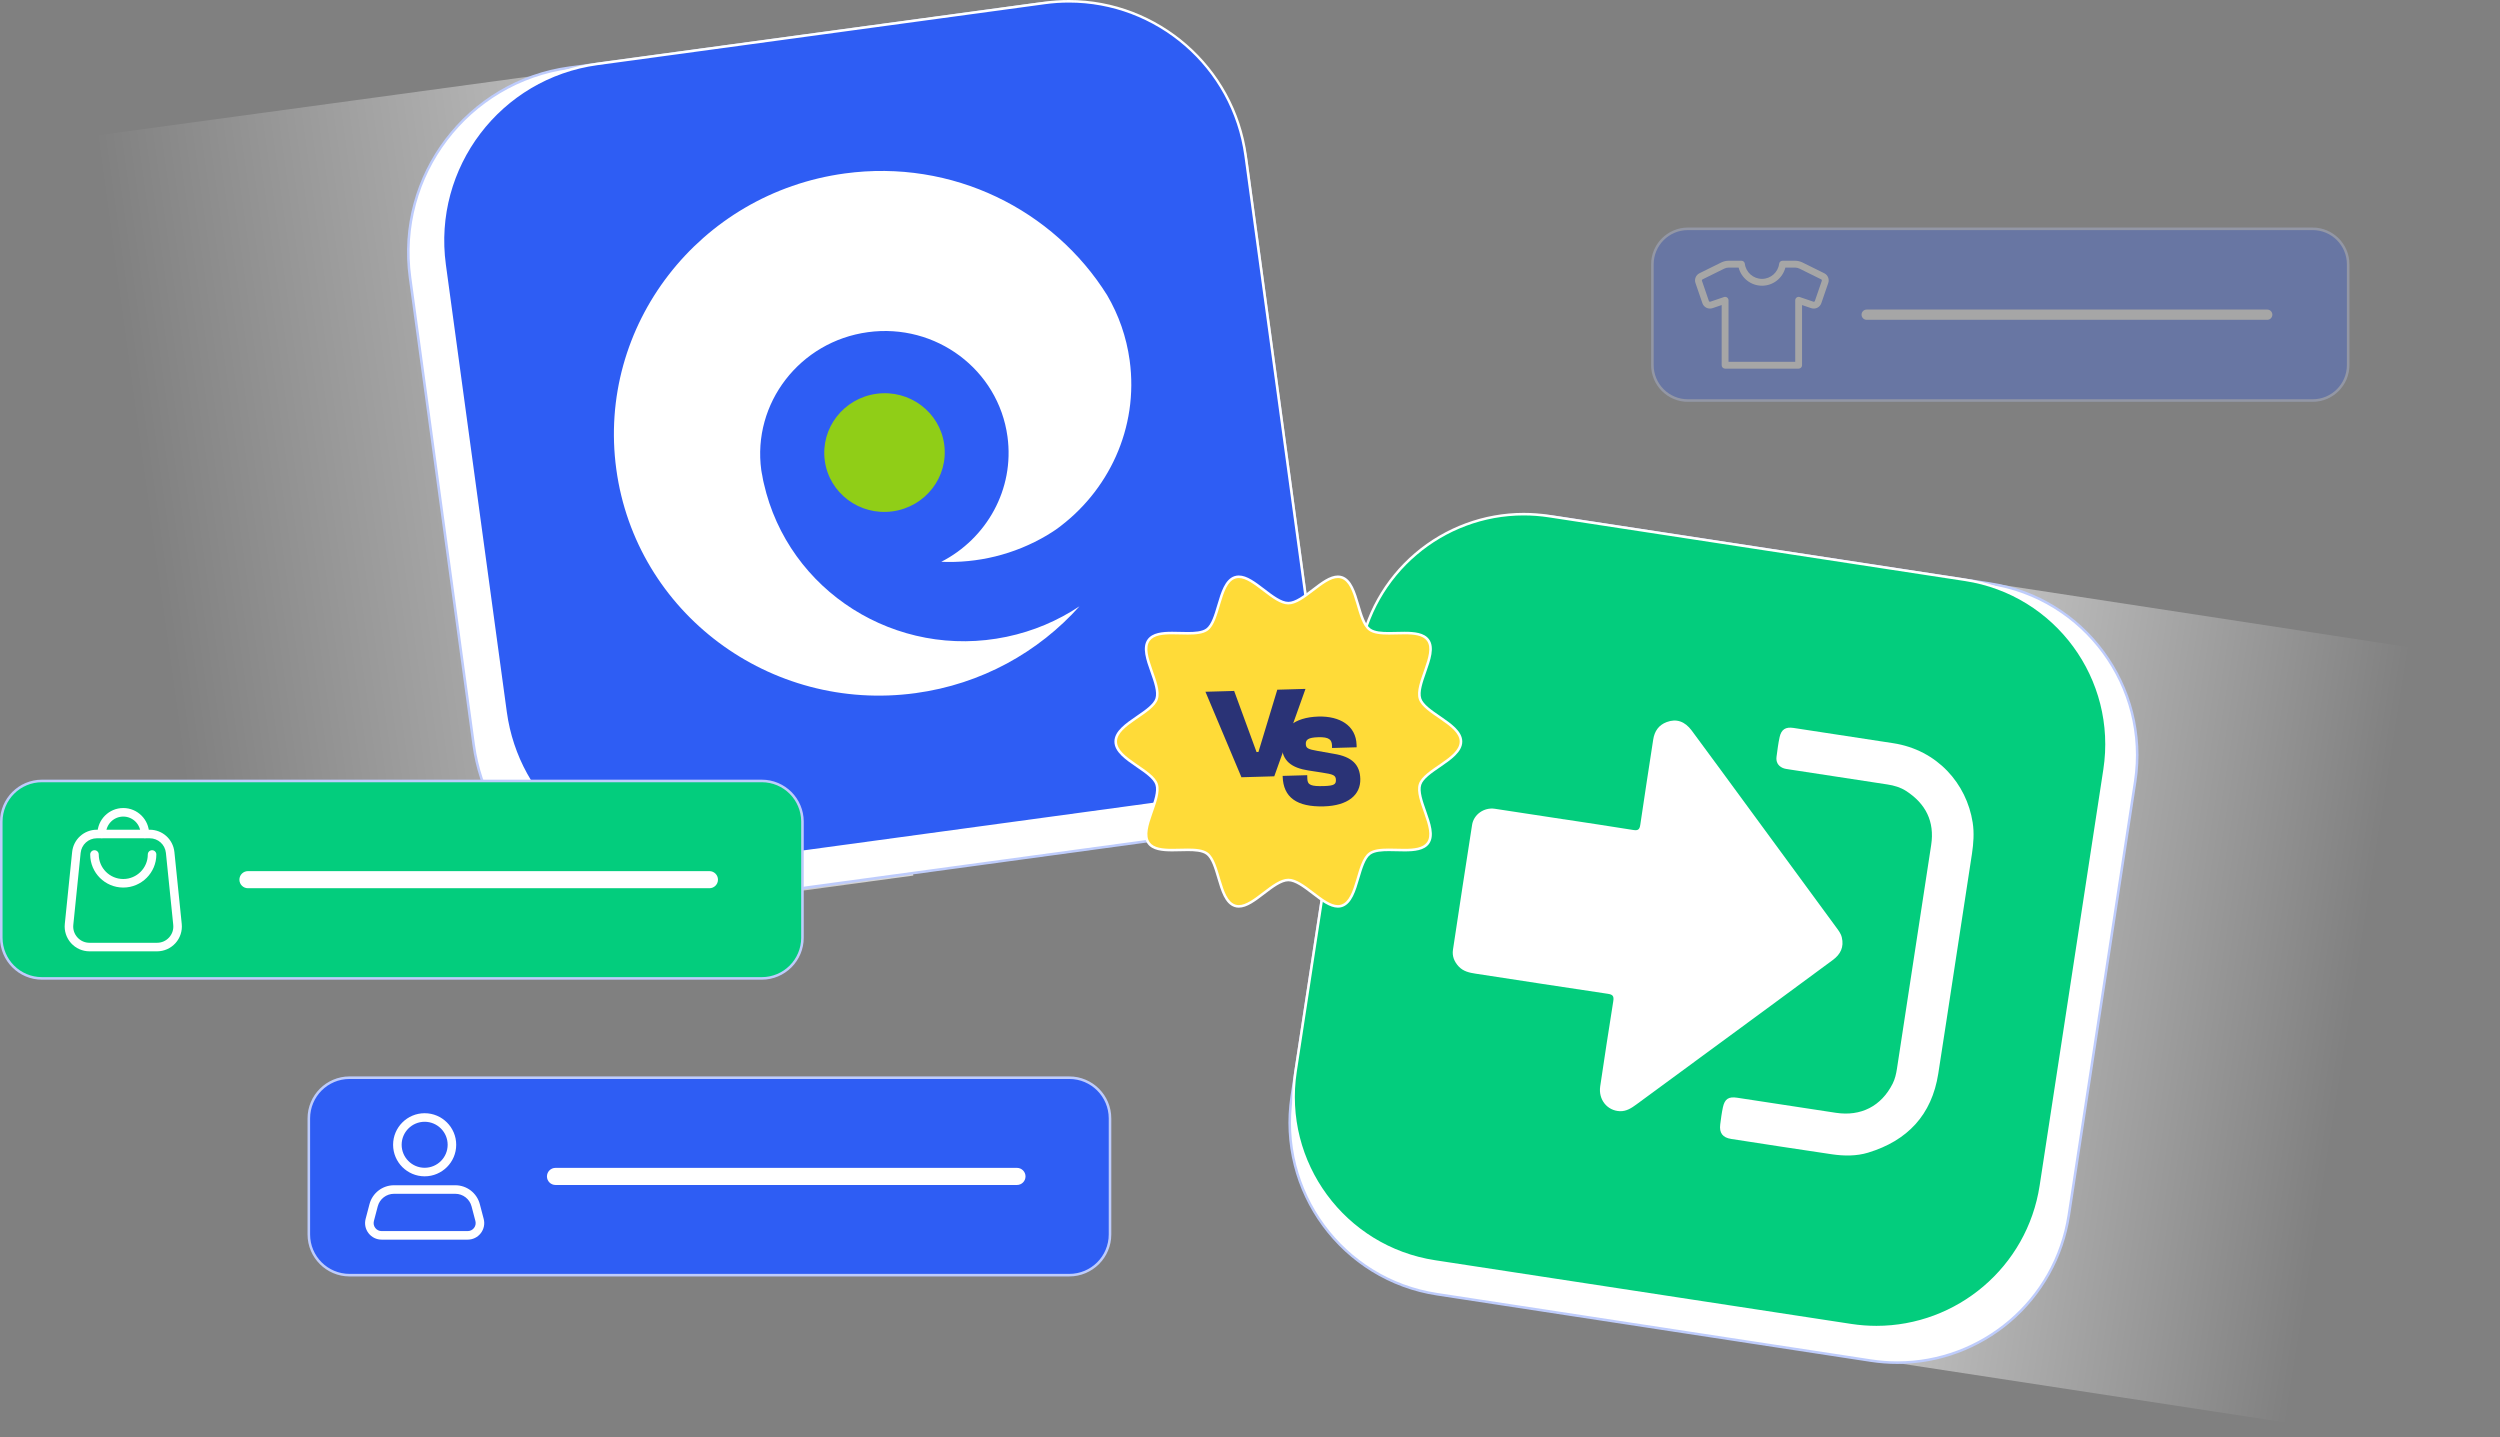 <?xml version="1.0" encoding="utf-8"?>
<!-- Generator: Adobe Illustrator 28.1.0, SVG Export Plug-In . SVG Version: 6.00 Build 0)  -->
<svg version="1.1" id="Layer_1" xmlns="http://www.w3.org/2000/svg" xmlns:xlink="http://www.w3.org/1999/xlink" x="0px" y="0px"
	 viewBox="0 0 730.759 420.073" style="enable-background:new 0 0 730.759 420.073;" xml:space="preserve">
<rect x="0" y="0" width="730.759" height="420.073" fill="#808080" stroke="none"/>
<style type="text/css">
	.st0{fill:#FFFFFF;}
	.st1{fill:url(#SVGID_00000060748343903790579360000011947704283440976564_);}
	.st2{fill:#BECCFC;}
	.st3{fill:#2E5DF4;}
	.st4{fill:#90CE17;}
	.st5{opacity:0.25;fill:#2E5DF4;}
	.st6{fill:#6EAA05;}
	.st7{fill:#B0C7FF;}
	.st8{fill:#2FAA49;}
	.st9{fill:#21842F;}
	.st10{fill:#FEFEFE;}
	.st11{fill:#30AB49;}
	.st12{fill:#30AB4A;}
	.st13{fill:#51B05A;}
	.st14{fill:#A8D8AD;}
	.st15{fill:#4C7BDF;}
	.st16{fill:#3A3A3A;}
	.st17{fill:#185C37;}
	.st18{fill:#21A366;}
	.st19{fill:#107C41;}
	.st20{opacity:0.1;enable-background:new    ;}
	.st21{opacity:0.2;enable-background:new    ;}
	.st22{fill:url(#SVGID_00000021094915828480618310000001339231720744162747_);}
	.st23{fill:#33C481;}
	.st24{opacity:0.2;}
	.st25{fill:#E3F0FC;}
	.st26{fill:#140B12;}
	.st27{fill:#FFA747;}
	.st28{fill:#2D7DFC;}
	.st29{fill:#FF7F00;}
	.st30{clip-path:url(#SVGID_00000105410146409896817420000011753183046630696855_);}
	.st31{fill:#FF968C;}
	.st32{fill:#5C4C4B;}
	.st33{fill:#683E37;}
	.st34{fill:#4C3ED6;}
	.st35{fill:#58292E;}
	.st36{fill:#4C7BF2;}
	.st37{fill:#FFA894;}
	.st38{fill:#F05F52;}
	.st39{fill:#B53428;}
	.st40{fill:#AFAFAF;}
	.st41{fill:#404082;}
	.st42{fill:#342B26;}
	.st43{fill:none;stroke:#BECCFC;stroke-linecap:round;stroke-linejoin:round;stroke-miterlimit:10;stroke-dasharray:4.354,4.354;}
	.st44{opacity:0.12;fill:#2E5DF4;}
	.st45{fill:#2A3376;}
	.st46{fill-rule:evenodd;clip-rule:evenodd;fill:#FFFFFF;}
	.st47{fill:#F0F7FF;}
	.st48{fill:url(#SVGID_00000041278786626357142840000017527321069159387327_);}
	.st49{fill:#FFDB38;}
	.st50{fill:#5E5E5E;}
	.st51{fill:url(#SVGID_00000159452263056796744980000016415828147553643404_);}
	.st52{fill:none;stroke:#2E5DF4;stroke-width:3;stroke-linecap:round;stroke-linejoin:round;stroke-miterlimit:10;}
	.st53{fill:none;stroke:#FFFFFF;stroke-width:3;stroke-linecap:round;stroke-linejoin:round;stroke-miterlimit:10;}
	.st54{fill:#47546B;}
	.st55{fill:#E7EFF7;}
	.st56{fill:url(#SVGID_00000041273328286574851020000016964400390983872402_);}
	.st57{fill:#873EFF;}
	.st58{fill:#9CC4FF;}
	.st59{fill:url(#SVGID_00000025403339004486053550000008493881840065040273_);}
	.st60{fill:url(#SVGID_00000114765108605513672260000009784208100762715787_);}
	.st61{opacity:0.88;fill:url(#SVGID_00000156553082285244355060000013710326390790806183_);}
	.st62{opacity:0.88;fill:url(#SVGID_00000179609764291151058820000010630110895387749035_);}
	.st63{fill:#03CD7D;}
	.st64{fill:none;stroke:#FFFFFF;stroke-width:5;stroke-linecap:round;stroke-linejoin:round;stroke-miterlimit:10;}
	.st65{fill:none;stroke:#FFFFFF;stroke-width:2.5;stroke-linecap:round;stroke-linejoin:round;stroke-miterlimit:10;}
	.st66{opacity:0.3;}
	.st67{fill:none;stroke:#FFFFFF;stroke-width:2;stroke-linecap:round;stroke-linejoin:round;stroke-miterlimit:10;}
	.st68{opacity:0.88;fill:url(#SVGID_00000152967433985300686370000006318213505735621807_);}
	.st69{opacity:0.88;fill:url(#SVGID_00000070116077345604500520000004586464347760723079_);}
	.st70{fill:#66D143;}
	.st71{fill:#2F3C7E;}
	.st72{fill:#2F3C7E;stroke:#FFFFFF;stroke-width:0.75;stroke-miterlimit:10;}
	.st73{opacity:0.88;fill:url(#SVGID_00000003788492696048572340000010632915484210030465_);}
	.st74{opacity:0.88;fill:url(#SVGID_00000036227970884027410150000007652194324056784289_);}
	.st75{opacity:0.88;fill:url(#SVGID_00000109018444913929994780000006889825709150904254_);}
	.st76{opacity:0.88;fill:url(#SVGID_00000176010784716743739600000003175129281834966672_);}
	.st77{fill:url(#SVGID_00000108301686601154708170000014298338648420986009_);}
	.st78{fill:url(#SVGID_00000183929540706634102290000011590351576264067462_);}
	.st79{fill:url(#SVGID_00000173139274171493545480000014647584185797986949_);}
	.st80{fill:url(#SVGID_00000022557653290202193950000005248340858133216663_);}
	.st81{fill:none;stroke:#FFFFFF;stroke-linecap:round;stroke-linejoin:round;stroke-miterlimit:10;}
	.st82{opacity:0.12;}
	.st83{fill:#FFFFFF;stroke:#BECCFC;stroke-width:0.75;stroke-miterlimit:10;}
	.st84{fill:#F7F7F7;stroke:#BECCFC;stroke-width:0.75;stroke-miterlimit:10;}
	.st85{fill:#DDDDDD;}
	.st86{fill:none;stroke:#BECCFC;stroke-width:0.75;stroke-miterlimit:10;}
	.st87{fill:none;stroke:#FFFFFF;stroke-width:1.601;stroke-linecap:round;stroke-linejoin:round;stroke-miterlimit:10;}
	.st88{fill:none;stroke:#2E5DF4;stroke-width:0.676;stroke-miterlimit:10;}
	.st89{fill:none;stroke:#999999;stroke-width:1.559;stroke-linecap:round;stroke-linejoin:round;stroke-miterlimit:10;}
	.st90{fill:#FFFFFF;stroke:#BECCFC;stroke-width:1.8;stroke-miterlimit:10;}
	.st91{fill:#F7F7F7;stroke:#BECCFC;stroke-width:1.8;stroke-miterlimit:10;}
	.st92{fill:none;stroke:#DDDDDD;stroke-width:1.8;stroke-miterlimit:10;}
	.st93{fill:none;stroke:#2E5DF4;stroke-width:1.8;stroke-miterlimit:10;}
	.st94{fill:none;stroke:#999999;stroke-width:4.5;stroke-linecap:round;stroke-linejoin:round;stroke-miterlimit:10;}
	.st95{fill:#BFCFFB;}
	.st96{fill:#F7F7F7;stroke:#DDDDDD;stroke-width:1.8;stroke-miterlimit:10;}
	.st97{fill:#2A2A3F;}
	.st98{fill:none;stroke:#FFFFFF;stroke-width:1.8;stroke-miterlimit:10;}
	.st99{fill:#C2D9EE;}
	.st100{fill:#B2CADB;}
	.st101{fill:#A2BACC;}
	.st102{fill:#EBB651;}
	.st103{fill:#BF8B42;}
	.st104{fill:#F5CD5C;}
	.st105{fill:#37353F;}
	.st106{fill:#38363F;}
	.st107{fill:#39363F;}
	.st108{fill:#4F3D3A;}
	.st109{fill:#433330;}
	.st110{fill:#503E3A;}
	.st111{fill:#503E3B;}
	.st112{fill:#75B6FC;}
	.st113{fill:#DEDCFD;}
	.st114{fill:#5D5E8A;}
	.st115{fill:#92C2FC;}
	.st116{fill:#537DFB;}
	.st117{fill:#34314D;}
	.st118{fill:#C7C5F5;}
	.st119{fill:#64658F;}
	.st120{fill:#636590;}
	.st121{fill:#60618C;}
	.st122{fill:#34324F;}
	.st123{fill:#34314E;}
	.st124{fill:#373756;}
	.st125{clip-path:url(#SVGID_00000124122537449647576210000010975217326571733646_);}
	.st126{fill:#FF7D7D;}
	.st127{fill:#C43939;}
	.st128{fill:#293D36;}
	.st129{fill:#83C2AB;}
	.st130{fill:#FAFAFA;}
	.st131{fill:#2E271F;}
	.st132{clip-path:url(#SVGID_00000093860695128778490790000014097438110416519553_);}
	.st133{fill:#F05252;}
	.st134{opacity:0.49;}
	.st135{fill:#FF8C8C;}
	.st136{fill:#0B2825;}
	.st137{clip-path:url(#SVGID_00000084490646527048168600000001737623387019869839_);}
	.st138{fill:#FF9C8F;}
	.st139{fill:#04477A;}
	.st140{fill:#0F354C;}
	.st141{clip-path:url(#SVGID_00000022559812187766891150000000833192920370011326_);}
	.st142{fill:#696DFF;}
	.st143{fill:#0C1AB0;}
	.st144{fill:#4776C3;}
	.st145{fill:none;stroke:#DDDDDD;stroke-width:0.75;stroke-miterlimit:10;}
	.st146{fill:#F7F7F7;stroke:#DDDDDD;stroke-width:0.75;stroke-miterlimit:10;}
	.st147{fill:none;stroke:#FFFFFF;stroke-width:0.691;stroke-miterlimit:10;}
	.st148{fill:none;stroke:#999999;stroke-width:1.8;stroke-linecap:round;stroke-linejoin:round;stroke-miterlimit:10;}
	
		.st149{fill:none;stroke:#BECCFC;stroke-width:4;stroke-linecap:round;stroke-linejoin:round;stroke-miterlimit:10;stroke-dasharray:22.729,22.729;}
	.st150{fill:none;stroke:#434549;stroke-width:3.946;stroke-linecap:round;stroke-linejoin:round;stroke-miterlimit:10;}
	.st151{fill:none;stroke:#90CE17;stroke-width:3.946;stroke-linecap:round;stroke-linejoin:round;stroke-miterlimit:10;}
	.st152{opacity:0.5;}
	.st153{fill:none;stroke:#434549;stroke-width:2.108;stroke-miterlimit:10;}
	.st154{fill:none;stroke:#FFFFFF;stroke-width:3;stroke-miterlimit:10;}
	.st155{fill:none;stroke:#9CC4FF;stroke-width:2.811;stroke-miterlimit:10;}
	.st156{fill:none;stroke:#434549;stroke-width:2.811;stroke-miterlimit:10;}
	.st157{fill:#EEF1FB;}
	.st158{fill:none;stroke:#434549;stroke-width:2.5;stroke-miterlimit:10;}
	.st159{fill:#B287F5;}
	.st160{fill:#1AB7A8;}
	.st161{fill:#44B1EB;}
	
		.st162{fill:none;stroke:#BECCFC;stroke-width:4;stroke-linecap:round;stroke-linejoin:round;stroke-miterlimit:10;stroke-dasharray:20.534,20.534;}
	
		.st163{fill:none;stroke:#BECCFC;stroke-width:4;stroke-linecap:round;stroke-linejoin:round;stroke-miterlimit:10;stroke-dasharray:21.162,21.162;}
	
		.st164{fill:none;stroke:#BECCFC;stroke-width:4;stroke-linecap:round;stroke-linejoin:round;stroke-miterlimit:10;stroke-dasharray:20.796,20.796;}
	.st165{fill:none;}
	.st166{fill:#8BC400;}
	.st167{fill:#474F5D;}
	.st168{fill:#2F3E4F;}
	.st169{fill:#5586FF;}
	.st170{fill:none;stroke:#434549;stroke-width:2.392;stroke-miterlimit:10;}
	.st171{fill:none;stroke:#FFFFFF;stroke-miterlimit:10;}
	.st172{opacity:0.88;fill:url(#SVGID_00000002348439367206957400000003131604632973243540_);}
	.st173{opacity:0.88;fill:url(#SVGID_00000123402130896098194870000013169846288164620428_);}
	.st174{opacity:0.88;fill:url(#SVGID_00000179644011979963170900000012779457439967106223_);}
	.st175{opacity:0.88;fill:url(#SVGID_00000147191547943219513070000017562643749663974319_);}
</style>
<g>
	
		<linearGradient id="SVGID_00000074442233313479848650000010416612038164597666_" gradientUnits="userSpaceOnUse" x1="-86.165" y1="116.639" x2="-368.426" y2="155.769" gradientTransform="matrix(0.909 0.006 0.006 0.95 377.825 16.315)">
		<stop  offset="0" style="stop-color:#FFFFFF"/>
		<stop  offset="1" style="stop-color:#FFFFFF;stop-opacity:0"/>
	</linearGradient>
	<polygon style="opacity:0.88;fill:url(#SVGID_00000074442233313479848650000010416612038164597666_);" points="266.964,255.929 
		62.012,283.851 28.726,39.526 233.679,11.604 	"/>
	
		<linearGradient id="SVGID_00000030481529876091616730000013940869184784337036_" gradientUnits="userSpaceOnUse" x1="601.382" y1="289.904" x2="802.252" y2="321.73" gradientTransform="matrix(1.028 0.008 0.008 0.975 -140.164 -17.193)">
		<stop  offset="0" style="stop-color:#FFFFFF"/>
		<stop  offset="1" style="stop-color:#FFFFFF;stop-opacity:0"/>
	</linearGradient>
	<polygon style="opacity:0.88;fill:url(#SVGID_00000030481529876091616730000013940869184784337036_);" points="696.044,420.073 
		439.552,380.815 474.268,153.999 730.759,193.257 	"/>
	<g>
		<g>
			<g>
				<path class="st0" d="M554.614,398.309c-2.573,0-5.177-0.199-7.74-0.591l-126.812-19.41
					c-27.661-4.233-46.721-30.182-42.487-57.843l19.41-126.812c3.759-24.558,25.298-43.078,50.102-43.078
					c2.573,0,5.177,0.199,7.74,0.591l126.812,19.41c13.399,2.051,25.198,9.197,33.223,20.122
					c8.025,10.925,11.315,24.321,9.264,37.72l-19.41,126.812C600.957,379.79,579.418,398.309,554.614,398.309z"/>
			</g>
			<g>
				<path class="st2" d="M447.087,150.95c2.535-0,5.101,0.192,7.684,0.587l126.812,19.41
					c27.5,4.209,46.382,29.915,42.173,57.416l-19.41,126.812c-3.814,24.917-25.277,42.76-49.732,42.76
					c-2.535,0-5.101-0.192-7.684-0.587l-126.812-19.41c-27.5-4.209-46.382-29.915-42.172-57.416l19.41-126.812
					C401.169,168.792,422.633,150.951,447.087,150.95 M447.089,150.2v0.75l-0.001-0.75h-0.001
					c-12.086,0-23.838,4.338-33.092,12.215c-9.348,7.957-15.521,19.031-17.381,31.181l-19.41,126.812
					c-4.265,27.865,14.935,54.005,42.8,58.27l126.812,19.41c2.582,0.395,5.205,0.596,7.797,0.596
					c12.086,0,23.839-4.338,33.092-12.215c9.348-7.957,15.521-19.031,17.381-31.181l19.41-126.812
					c4.265-27.865-14.935-54.005-42.8-58.27l-126.812-19.41C452.302,150.401,449.679,150.2,447.089,150.2
					L447.089,150.2z"/>
			</g>
		</g>
		<g>
			<g>
				<path class="st63" d="M548.496,387.924c-2.469,0-4.967-0.191-7.426-0.567l-121.628-18.616
					c-26.539-4.062-44.824-28.957-40.762-55.496l18.616-121.628c3.606-23.561,24.271-41.33,48.069-41.33
					c2.469,0,4.967,0.191,7.426,0.567l121.627,18.616c12.856,1.968,24.176,8.824,31.875,19.306
					s10.855,23.334,8.888,36.19l-18.617,121.628C592.959,370.156,572.294,387.924,548.496,387.924z"/>
			</g>
			<g>
				<path class="st0" d="M445.365,150.663c2.431-0,4.892,0.184,7.37,0.563l121.628,18.616
					c26.376,4.037,44.486,28.692,40.449,55.068l-18.616,121.628c-3.658,23.899-24.244,41.011-47.699,41.011
					c-2.432,0-4.892-0.184-7.37-0.563L419.499,368.37c-26.376-4.037-44.486-28.692-40.449-55.068l18.616-121.628
					C401.325,167.775,421.911,150.663,445.365,150.663 M445.367,149.913v0.75l-0.001-0.75h-0.001
					c-11.599,0-22.878,4.164-31.759,11.723c-8.972,7.637-14.896,18.265-16.681,29.925l-18.616,121.628
					c-4.093,26.743,14.334,51.83,41.076,55.923l121.628,18.616c2.478,0.379,4.996,0.572,7.483,0.572
					c11.599,0,22.878-4.163,31.759-11.723c8.972-7.637,14.896-18.265,16.681-29.925l18.616-121.628
					c4.093-26.743-14.334-51.83-41.076-55.923l-121.628-18.616C450.37,150.105,447.853,149.913,445.367,149.913
					L445.367,149.913z"/>
			</g>
		</g>
		<g>
			<g>
				<path class="st0" d="M457.162,239.481c6.743,1.032,13.491,2.033,20.225,3.123c1.355,0.219,1.864-0.07,2.07-1.494
					c1.206-8.311,2.519-16.607,3.778-24.91c0.373-2.461,1.592-4.261,3.959-5.144
					c2.831-1.056,5.292-0.213,7.305,2.492c2.878,3.867,5.728,7.755,8.58,11.642
					c11.2,15.259,22.4,30.52,33.59,45.786c0.685,0.935,1.421,1.84,1.703,3.027
					c0.674,2.838-0.378,4.952-2.633,6.612c-6.458,4.754-12.906,9.522-19.367,14.271
					c-12.677,9.318-25.362,18.625-38.038,27.944c-1.453,1.068-2.935,2.048-4.835,1.974
					c-3.719-0.144-6.327-3.405-5.751-7.264c1.24-8.306,2.49-16.612,3.823-24.904
					c0.236-1.467-0.152-1.931-1.591-2.145c-12.89-1.921-25.77-3.908-38.651-5.885
					c-1.819-0.279-3.594-0.647-4.945-2.101c-1.294-1.393-1.958-3.002-1.677-4.869
					c1.836-12.18,3.686-24.358,5.593-36.527c0.48-3.064,3.515-5.167,6.63-4.705
					c6.748,1,13.487,2.054,20.23,3.086C457.161,239.487,457.162,239.484,457.162,239.481z"/>
			</g>
			<g>
				<path class="st0" d="M571.466,281.864c-1.635,10.669-3.233,21.343-4.91,32.005
					c-1.894,12.046-9.015,19.558-20.492,23.053c-3.425,1.043-7.052,0.997-10.591,0.479
					c-9.824-1.438-19.634-2.973-29.448-4.486c-2.495-0.385-3.519-1.755-3.196-4.257
					c0.215-1.665,0.425-3.338,0.78-4.977c0.535-2.47,1.672-3.193,4.168-2.813
					c9.614,1.466,19.227,2.941,28.842,4.405c7.323,1.115,13.275-1.912,16.614-8.521
					c0.684-1.354,1.024-2.859,1.255-4.373c3.331-21.792,6.67-43.582,10-65.374
					c1.053-6.891-1.601-12.099-7.346-15.813c-1.629-1.053-3.501-1.596-5.435-1.891
					c-9.564-1.456-19.127-2.921-28.689-4.393c-0.651-0.1-1.335-0.177-1.925-0.44
					c-1.412-0.629-2.014-1.793-1.801-3.32c0.266-1.915,0.482-3.845,0.907-5.727
					c0.503-2.232,1.758-2.992,4.036-2.646c9.715,1.479,19.428,2.97,29.142,4.46
					c12.898,1.978,21.488,11.839,23.247,23.202c0.47,3.034,0.24,6.091-0.211,9.118
					c-0.804,5.388-1.647,10.77-2.472,16.155C573.116,271.094,572.293,276.479,571.466,281.864z"/>
			</g>
		</g>
	</g>
	<g>
		<g>
			<g>
				<path class="st0" d="M192.384,264.847c-27.083,0-50.267-20.269-53.929-47.146L119.85,81.13
					c-4.056-29.774,16.867-57.298,46.641-61.354L303.061,1.171c2.461-0.335,4.959-0.505,7.424-0.505
					c27.083,0,50.268,20.269,53.929,47.147l18.605,136.57c4.056,29.774-16.867,57.297-46.641,61.354l-136.57,18.605
					C197.348,264.677,194.85,264.847,192.384,264.847z"/>
			</g>
			<g>
				<path class="st2" d="M310.486,1.041c26.646-0,49.86,19.684,53.558,46.822l18.605,136.57
					c4.035,29.617-16.704,56.897-46.32,60.931l-136.57,18.605c-2.478,0.338-4.94,0.502-7.374,0.502
					c-26.646,0-49.86-19.684-53.558-46.822L120.222,81.079c-4.035-29.617,16.704-56.897,46.32-60.931
					L303.112,1.543C305.59,1.205,308.053,1.041,310.486,1.041 M310.486,0.291L310.486,0.291
					c-2.482,0-4.997,0.171-7.475,0.509L166.441,19.405c-29.979,4.084-51.046,31.797-46.962,61.776L138.084,217.751
					c1.802,13.228,8.346,25.322,18.425,34.053c9.988,8.652,22.729,13.417,35.876,13.417
					c2.483,0,4.998-0.171,7.475-0.509l136.57-18.605c29.979-4.084,51.046-31.797,46.962-61.776L364.787,47.762
					C361.1,20.699,337.755,0.291,310.486,0.291L310.486,0.291z"/>
			</g>
		</g>
		<g>
			<g>
				<g>
					<path class="st3" d="M199.411,253.294c-25.933,0-48.133-19.408-51.639-45.145L129.962,77.418
						c-3.884-28.51,16.151-54.864,44.661-58.748L305.354,0.859c2.356-0.321,4.748-0.484,7.109-0.484
						c25.933,0,48.133,19.408,51.64,45.145l17.81,130.732c1.881,13.81-1.728,27.527-10.163,38.623
						c-8.435,11.096-20.687,18.244-34.498,20.125l-130.732,17.81C204.164,253.131,201.772,253.294,199.411,253.294z"/>
				</g>
				<g>
					<path class="st0" d="M312.463,0.75c25.507,0,47.729,18.842,51.268,44.82L381.541,176.302
						c3.862,28.351-15.989,54.464-44.34,58.326l-130.732,17.81c-2.372,0.323-4.729,0.48-7.058,0.48
						c-25.507,0-47.729-18.842-51.268-44.82L130.333,77.367c-3.862-28.351,15.989-54.464,44.34-58.326l130.732-17.81
						C307.777,0.907,310.134,0.75,312.463,0.75 M312.463,0h-0c-2.378,0-4.787,0.164-7.16,0.487l-130.732,17.81
						c-13.91,1.895-26.25,9.094-34.746,20.269c-8.496,11.176-12.131,24.991-10.236,38.901l17.81,130.732
						c3.531,25.922,25.891,45.469,52.011,45.469c2.378,0,4.787-0.164,7.16-0.487l130.732-17.81
						c13.91-1.895,26.25-9.094,34.746-20.269c8.496-11.176,12.131-24.991,10.236-38.901L364.474,45.469
						C360.943,19.547,338.583,0,312.463,0L312.463,0z"/>
				</g>
			</g>
			<g>
				<g>
					<path class="st0" d="M306.097,156.423c0.884-0.523,1.732-1.08,2.578-1.647
						c15.324-10.982,24.224-29.669,21.533-49.417c-0.944-6.931-3.237-13.347-6.573-19.046
						c-15.612-25.003-45.209-39.904-76.7-35.614c-42.598,5.803-72.504,44.513-66.789,86.46
						s44.881,71.247,87.479,65.444c19.287-2.628,35.956-12.016,47.914-25.382
						c-6.269,4.178-13.439,7.268-21.291,8.913c-32.262,6.747-63.848-13.308-70.981-44.867
						c-0.042-0.176-0.084-0.355-0.125-0.531c-0.021-0.09-0.046-0.179-0.063-0.27
						c-0.087-0.412-0.148-0.824-0.226-1.238l0.009-0.001c-0.117-0.603-0.255-1.19-0.338-1.797
						c-2.665-19.565,11.283-37.627,31.157-40.335c19.873-2.707,38.145,10.961,40.811,30.53
						c2.095,15.381-6.103,29.8-19.351,36.591c10.502,0.444,21.26-2.034,30.962-7.786L306.097,156.423z"/>
				</g>
				<g>
					<path class="st4" d="M275.997,129.91c1.293,9.492-5.471,18.247-15.115,19.561
						c-9.644,1.314-18.5-5.317-19.792-14.805c-1.292-9.487,5.471-18.247,15.111-19.56
						C265.84,113.793,274.705,120.423,275.997,129.91z"/>
				</g>
			</g>
		</g>
	</g>
	<g>
		<g>
			<g>
				<path class="st49" d="M391.072,264.941c-2.252,0-4.707-1.878-7.305-3.867c-2.471-1.892-5.027-3.847-7.179-3.847
					s-4.708,1.956-7.18,3.847c-2.599,1.988-5.053,3.867-7.305,3.867c-0.387,0-0.761-0.058-1.112-0.172
					c-2.647-0.859-3.745-4.578-4.806-8.174c-0.856-2.9-1.742-5.899-3.379-7.09
					c-1.322-0.962-3.565-1.092-5.585-1.092c-0.748,0-1.516,0.019-2.284,0.04c-0.775,0.019-1.55,0.04-2.304,0.04
					c-2.79,0-5.553-0.249-6.871-2.061c-1.591-2.186-0.323-5.788,0.904-9.27c1.02-2.898,2.076-5.894,1.429-7.887
					c-0.61-1.879-3.156-3.623-5.618-5.311c-3.123-2.14-6.352-4.353-6.352-7.197s3.229-5.058,6.352-7.197
					c2.462-1.688,5.007-3.432,5.618-5.311c0.647-1.993-0.408-4.989-1.429-7.886
					c-1.227-3.483-2.495-7.085-0.903-9.271c1.318-1.812,4.081-2.061,6.871-2.061c0.755,0,1.53,0.02,2.305,0.04
					c0.768,0.019,1.537,0.039,2.284,0.039c2.019,0,4.261-0.129,5.583-1.092c1.637-1.191,2.522-4.19,3.379-7.091
					c1.062-3.596,2.159-7.314,4.806-8.173c0.351-0.114,0.725-0.172,1.112-0.172c2.252,0,4.706,1.878,7.304,3.867
					c2.472,1.891,5.027,3.847,7.18,3.847s4.708-1.956,7.181-3.848c2.598-1.988,5.052-3.866,7.304-3.866
					c0.387,0,0.761,0.058,1.112,0.172c2.647,0.859,3.745,4.578,4.806,8.174c0.856,2.9,1.742,5.899,3.378,7.09
					c1.322,0.962,3.565,1.092,5.585,1.092c0.748,0,1.515-0.02,2.283-0.04c0.774-0.02,1.549-0.04,2.304-0.04
					c2.79,0,5.554,0.249,6.872,2.061c1.591,2.186,0.323,5.788-0.904,9.27c-1.02,2.898-2.076,5.894-1.429,7.887
					c0.61,1.879,3.156,3.623,5.618,5.311c3.123,2.14,6.352,4.353,6.352,7.197s-3.229,5.058-6.352,7.197
					c-2.462,1.688-5.007,3.432-5.618,5.311c-0.647,1.993,0.408,4.989,1.429,7.886
					c1.226,3.483,2.495,7.085,0.903,9.271c-1.318,1.811-4.081,2.061-6.871,2.061c-0.754,0-1.529-0.019-2.304-0.04
					c-0.768-0.019-1.536-0.04-2.284-0.04c-2.019,0-4.262,0.13-5.585,1.092
					c-1.637,1.191-2.522,4.19-3.379,7.091c-1.062,3.596-2.159,7.314-4.806,8.173
					c-0.35,0.114-0.724,0.172-1.112,0.172C391.073,264.941,391.072,264.941,391.072,264.941z"/>
			</g>
			<g>
				<path class="st0" d="M362.104,168.965c4.301,0,9.978,7.714,14.485,7.714c4.506,0,10.184-7.714,14.485-7.714
					c0.341,0,0.673,0.049,0.996,0.153c4.549,1.477,4.294,12.456,8.08,15.211c1.337,0.973,3.474,1.164,5.805,1.164
					c1.502,0,3.084-0.079,4.587-0.079c2.835,0,5.386,0.281,6.568,1.907c2.755,3.786-3.863,12.504-2.386,17.052
					c1.425,4.389,11.951,7.529,11.951,12.392c0,4.864-10.526,8.004-11.951,12.393
					c-1.477,4.548,5.141,13.266,2.386,17.052c-1.183,1.625-3.733,1.907-6.568,1.907
					c-1.503,0-3.086-0.079-4.588-0.079c-2.332-0-4.468,0.191-5.805,1.164
					c-3.786,2.755-3.531,13.734-8.08,15.211c-0.322,0.105-0.655,0.153-0.996,0.153
					c-4.301,0-9.978-7.714-14.485-7.714s-10.184,7.714-14.485,7.714c-0.341,0-0.673-0.049-0.996-0.153
					c-4.548-1.477-4.294-12.456-8.08-15.211c-1.337-0.973-3.474-1.164-5.806-1.164c-1.502,0-3.084,0.079-4.587,0.079
					c-2.835,0-5.386-0.281-6.568-1.907c-2.755-3.786,3.863-12.504,2.386-17.052
					c-1.425-4.389-11.951-7.529-11.951-12.392c0-4.864,10.526-8.004,11.951-12.393
					c1.477-4.549-5.141-13.266-2.386-17.052c1.183-1.625,3.733-1.907,6.568-1.907c1.503,0,3.086,0.079,4.588,0.079
					c2.332,0,4.468-0.191,5.805-1.164c3.786-2.755,3.531-13.734,8.08-15.211
					C361.43,169.014,361.763,168.965,362.104,168.965 M362.104,168.215c-0.426,0-0.84,0.064-1.228,0.19
					c-2.834,0.92-3.96,4.735-5.05,8.424c-0.839,2.84-1.706,5.777-3.24,6.894
					c-1.235,0.899-3.405,1.02-5.364,1.02c-0.744,0-1.509-0.02-2.274-0.039c-0.778-0.02-1.556-0.04-2.314-0.04
					c-2.889,0-5.757,0.268-7.174,2.215c-1.707,2.346-0.406,6.042,0.853,9.616c1,2.839,2.033,5.774,1.425,7.646
					c-0.571,1.758-3.063,3.466-5.473,5.117c-3.203,2.195-6.515,4.465-6.515,7.507c0,3.042,3.312,5.312,6.514,7.507
					c2.41,1.652,4.902,3.36,5.473,5.117c0.608,1.872-0.426,4.807-1.425,7.646
					c-1.259,3.574-2.56,7.27-0.853,9.616c1.417,1.947,4.285,2.215,7.175,2.215c0.758,0,1.536-0.02,2.313-0.04
					c0.765-0.02,1.529-0.039,2.274-0.039c1.959,0,4.129,0.121,5.364,1.02c1.534,1.116,2.401,4.053,3.24,6.894
					c1.089,3.689,2.216,7.504,5.05,8.424c0.388,0.126,0.801,0.19,1.228,0.19c2.379,0,4.883-1.915,7.533-3.943
					c2.422-1.853,4.926-3.77,6.952-3.77s4.53,1.917,6.952,3.77c2.65,2.028,5.153,3.944,7.532,3.944
					c0.426,0,0.839-0.064,1.228-0.19c2.834-0.92,3.96-4.735,5.05-8.424c0.839-2.84,1.706-5.777,3.24-6.893
					c1.236-0.899,3.405-1.02,5.364-1.02c0.744,0,1.509,0.02,2.274,0.039c0.778,0.02,1.557,0.04,2.315,0.04
					c2.889,0,5.757-0.268,7.174-2.215c1.707-2.346,0.406-6.042-0.853-9.616c-1-2.839-2.033-5.774-1.425-7.646
					c0.571-1.758,3.063-3.466,5.473-5.117c3.203-2.195,6.515-4.465,6.515-7.507c0-3.042-3.312-5.312-6.515-7.507
					c-2.41-1.652-4.902-3.36-5.473-5.117c-0.608-1.872,0.426-4.807,1.426-7.646
					c1.259-3.574,2.56-7.27,0.853-9.616c-1.417-1.947-4.286-2.215-7.175-2.215c-0.758,0-1.536,0.02-2.314,0.04
					c-0.765,0.02-1.529,0.039-2.274,0.039c-1.959,0-4.129-0.121-5.364-1.02c-1.534-1.116-2.401-4.053-3.24-6.894
					c-1.089-3.689-2.216-7.504-5.05-8.424c-0.388-0.126-0.801-0.19-1.228-0.19c-2.379,0-4.883,1.916-7.533,3.944
					c-2.422,1.853-4.927,3.77-6.952,3.77c-2.026,0-4.53-1.917-6.952-3.77
					C366.986,170.131,364.483,168.215,362.104,168.215L362.104,168.215z"/>
			</g>
		</g>
		<g>
			<path class="st45" d="M362.877,227.194l-10.521-24.991l8.39-0.24l6.546,17.863l0.553-0.016l5.513-18.209
				l8.239-0.236l-9.123,25.554L362.877,227.194z"/>
		</g>
		<g>
			<path class="st45" d="M374.926,226.947l-0.005-0.151l7.184-0.206l0.03,1.056c0.054,1.859,1.17,2.229,4.838,2.124
				c3.064-0.088,3.555-0.554,3.519-1.811c-0.039-1.355-0.751-1.637-4.134-2.144l-3.84-0.593
				c-4.999-0.763-7.771-2.794-7.905-7.467s3.589-8.098,10.773-8.303c6.18-0.177,10.985,2.602,11.148,8.279
				l0.019,0.703l-7.185,0.206l-0.019-0.703c-0.048-1.658-0.777-2.542-3.992-2.449
				c-3.016,0.086-3.698,0.759-3.664,1.965c0.034,1.205,0.496,1.544,3.527,2.061l4.649,0.822
				c5.356,0.854,7.634,3.201,7.752,7.321c0.136,4.723-3.647,7.848-10.63,8.048
				C379.054,235.93,375.101,233.076,374.926,226.947z"/>
		</g>
	</g>
	<g>
		<g>
			<g>
				<path class="st63" d="M12.267,285.991c-6.557,0-11.892-5.335-11.892-11.892v-33.932
					c0-6.557,5.335-11.892,11.892-11.892h210.406c6.557,0,11.892,5.335,11.892,11.892v33.932
					c0,6.557-5.335,11.892-11.892,11.892H12.267z"/>
			</g>
			<g>
				<g>
					<path class="st2" d="M222.673,228.651c6.361,0,11.517,5.156,11.517,11.517v33.932
						c0,6.361-5.156,11.517-11.517,11.517H12.267c-6.361,0-11.517-5.156-11.517-11.517v-33.932
						c0-6.361,5.156-11.517,11.517-11.517H222.673 M222.673,227.901H12.267C5.503,227.901,0,233.404,0,240.167v33.932
						c0,6.764,5.503,12.267,12.267,12.267h210.406c6.764,0,12.267-5.503,12.267-12.267v-33.932
						C234.94,233.404,229.437,227.901,222.673,227.901L222.673,227.901z"/>
				</g>
			</g>
		</g>
		<g>
			<path class="st0" d="M207.366,259.633H72.479c-1.381,0-2.5-1.119-2.5-2.5s1.119-2.5,2.5-2.5H207.366
				c1.381,0,2.5,1.119,2.5,2.5S208.747,259.633,207.366,259.633z"/>
		</g>
		<g>
			<g>
				<path class="st0" d="M45.905,278.079H26.16c-2.049,0-4.012-0.872-5.386-2.393s-2.042-3.562-1.834-5.601
					l2.146-21.033c0.379-3.717,3.483-6.521,7.22-6.521h15.453c3.737,0,6.84,2.803,7.22,6.521l2.146,21.033
					c0.208,2.039-0.46,4.08-1.834,5.601S47.954,278.079,45.905,278.079z M28.306,245.031
					c-2.45,0-4.484,1.837-4.732,4.274l-2.146,21.033c-0.138,1.356,0.288,2.66,1.202,3.671
					c0.914,1.012,2.167,1.569,3.53,1.569h19.745c1.363,0,2.617-0.557,3.53-1.569
					c0.914-1.011,1.341-2.315,1.202-3.671l-2.146-21.033c-0.248-2.437-2.283-4.274-4.732-4.274H28.306z"/>
			</g>
			<g>
				<path class="st0" d="M36.032,259.437c-5.331,0-9.668-4.337-9.668-9.668c0-0.69,0.56-1.25,1.25-1.25
					s1.25,0.56,1.25,1.25c0,3.952,3.215,7.168,7.168,7.168c3.952,0,7.168-3.215,7.168-7.168
					c0-0.69,0.56-1.25,1.25-1.25s1.25,0.56,1.25,1.25C45.7,255.1,41.363,259.437,36.032,259.437z"/>
			</g>
			<g>
				<path class="st0" d="M42.341,244.996c-0.69,0-1.25-0.56-1.25-1.25c0-2.789-2.269-5.058-5.058-5.058
					s-5.058,2.269-5.058,5.058c0,0.69-0.56,1.25-1.25,1.25s-1.25-0.56-1.25-1.25c0-4.168,3.391-7.558,7.558-7.558
					c4.168,0,7.558,3.391,7.558,7.558C43.591,244.436,43.031,244.996,42.341,244.996z"/>
			</g>
		</g>
	</g>
	<g>
		<g>
			<g>
				<path class="st3" d="M102.163,372.732c-6.557,0-11.892-5.335-11.892-11.892v-33.932
					c0-6.557,5.335-11.892,11.892-11.892h210.406c6.557,0,11.892,5.335,11.892,11.892v33.932
					c0,6.557-5.335,11.892-11.892,11.892H102.163z"/>
			</g>
			<g>
				<path class="st2" d="M312.569,315.392c6.361,0,11.517,5.156,11.517,11.517v33.932
					c0,6.361-5.156,11.517-11.517,11.517H102.163c-6.361,0-11.517-5.156-11.517-11.517v-33.932
					c0-6.361,5.156-11.517,11.517-11.517H312.569 M312.569,314.642H102.163c-6.764,0-12.267,5.503-12.267,12.267
					v33.932c0,6.764,5.503,12.267,12.267,12.267h210.406c6.764,0,12.267-5.503,12.267-12.267v-33.932
					C324.836,320.144,319.333,314.642,312.569,314.642L312.569,314.642z"/>
			</g>
		</g>
		<g>
			<path class="st0" d="M297.262,346.374h-134.887c-1.381,0-2.5-1.119-2.5-2.5s1.119-2.5,2.5-2.5h134.887
				c1.381,0,2.5,1.119,2.5,2.5S298.642,346.374,297.262,346.374z"/>
		</g>
		<g>
			<g>
				<path class="st0" d="M124.127,343.844c-5.086,0-9.223-4.138-9.223-9.224s4.138-9.224,9.223-9.224
					c5.086,0,9.224,4.138,9.224,9.224S129.213,343.844,124.127,343.844z M124.127,327.897
					c-3.707,0-6.723,3.016-6.723,6.724s3.016,6.724,6.723,6.724c3.708,0,6.724-3.016,6.724-6.724
					S127.834,327.897,124.127,327.897z"/>
			</g>
			<g>
				<path class="st0" d="M136.702,362.351h-25.15c-1.512,0-2.908-0.686-3.831-1.883s-1.233-2.722-0.849-4.184
					l1.129-4.304c0.854-3.255,3.801-5.529,7.167-5.529h17.919c3.365,0,6.312,2.273,7.167,5.529l1.129,4.304
					c0.384,1.462,0.074,2.987-0.849,4.184C139.61,361.665,138.213,362.351,136.702,362.351z M115.167,348.952
					c-2.23,0-4.183,1.506-4.748,3.664l-1.129,4.304c-0.185,0.707-0.036,1.443,0.41,2.022
					c0.446,0.579,1.121,0.91,1.852,0.91h25.15c0.731,0,1.405-0.332,1.852-0.91s0.596-1.315,0.411-2.022
					l-1.129-4.303c-0.566-2.157-2.519-3.664-4.749-3.664H115.167z"/>
			</g>
		</g>
	</g>
	<g class="st66">
		<g>
			<g>
				<path class="st3" d="M493.373,117.084c-5.719,0-10.372-4.653-10.372-10.372V77.26
					c0-5.719,4.653-10.372,10.372-10.372h182.633c5.719,0,10.372,4.653,10.372,10.372v29.453
					c0,5.719-4.653,10.372-10.372,10.372H493.373z"/>
			</g>
			<g>
				<path class="st2" d="M676.006,67.263c5.521,0,9.997,4.476,9.997,9.996v29.453c0,5.521-4.476,9.996-9.997,9.996
					H493.373c-5.521,0-9.997-4.476-9.997-9.996V77.26c0-5.521,4.476-9.996,9.997-9.996H676.006 M676.006,66.513
					H493.373c-5.926,0-10.747,4.821-10.747,10.746v29.453c0,5.926,4.821,10.746,10.747,10.746h182.633
					c5.926,0,10.747-4.821,10.747-10.746V77.26C686.752,71.334,681.931,66.513,676.006,66.513L676.006,66.513z"/>
			</g>
		</g>
		<g>
			<path class="st0" d="M662.718,93.486H545.637c-0.829,0-1.5-0.671-1.5-1.5s0.671-1.5,1.5-1.5h117.082
				c0.829,0,1.5,0.671,1.5,1.5S663.547,93.486,662.718,93.486z"/>
		</g>
		<g>
			<path class="st0" d="M525.752,107.757h-21.502c-0.552,0-1-0.448-1-1V89.169l-2.675,0.91
				c-1.215,0.412-2.542-0.238-2.957-1.451l-2.029-5.91c-0.379-1.105,0.124-2.33,1.172-2.848l6.358-3.143
				c0.681-0.336,1.44-0.514,2.198-0.514h3.714c0.504,0,0.93,0.376,0.992,0.876
				c0.315,2.523,2.472,4.426,5.016,4.426c2.543,0,4.7-1.903,5.015-4.426c0.062-0.5,0.488-0.876,0.992-0.876
				h3.638c0.758,0,1.518,0.178,2.198,0.514l6.358,3.143c1.048,0.518,1.552,1.742,1.172,2.848l-2.029,5.91
				c-0.417,1.212-1.744,1.864-2.957,1.451l-2.676-0.91v17.587C526.752,107.309,526.304,107.757,525.752,107.757z
				 M505.25,105.757h19.502V87.773c0-0.323,0.156-0.625,0.418-0.813s0.599-0.237,0.904-0.134l3.998,1.36
				c0.173,0.059,0.361-0.034,0.421-0.207l2.029-5.909c0.054-0.157-0.018-0.332-0.167-0.405l-6.357-3.143
				c-0.406-0.201-0.86-0.307-1.312-0.307h-2.812c-0.788,3.077-3.584,5.302-6.833,5.302
				c-3.249,0-6.046-2.225-6.834-5.302h-2.888c-0.452,0-0.906,0.106-1.312,0.307l-6.358,3.143
				c-0.148,0.074-0.22,0.248-0.167,0.405l2.029,5.91c0.06,0.173,0.249,0.264,0.421,0.206l3.997-1.36
				c0.305-0.103,0.642-0.054,0.904,0.134c0.262,0.188,0.418,0.49,0.418,0.813V105.757z"/>
		</g>
	</g>
</g>
</svg>
